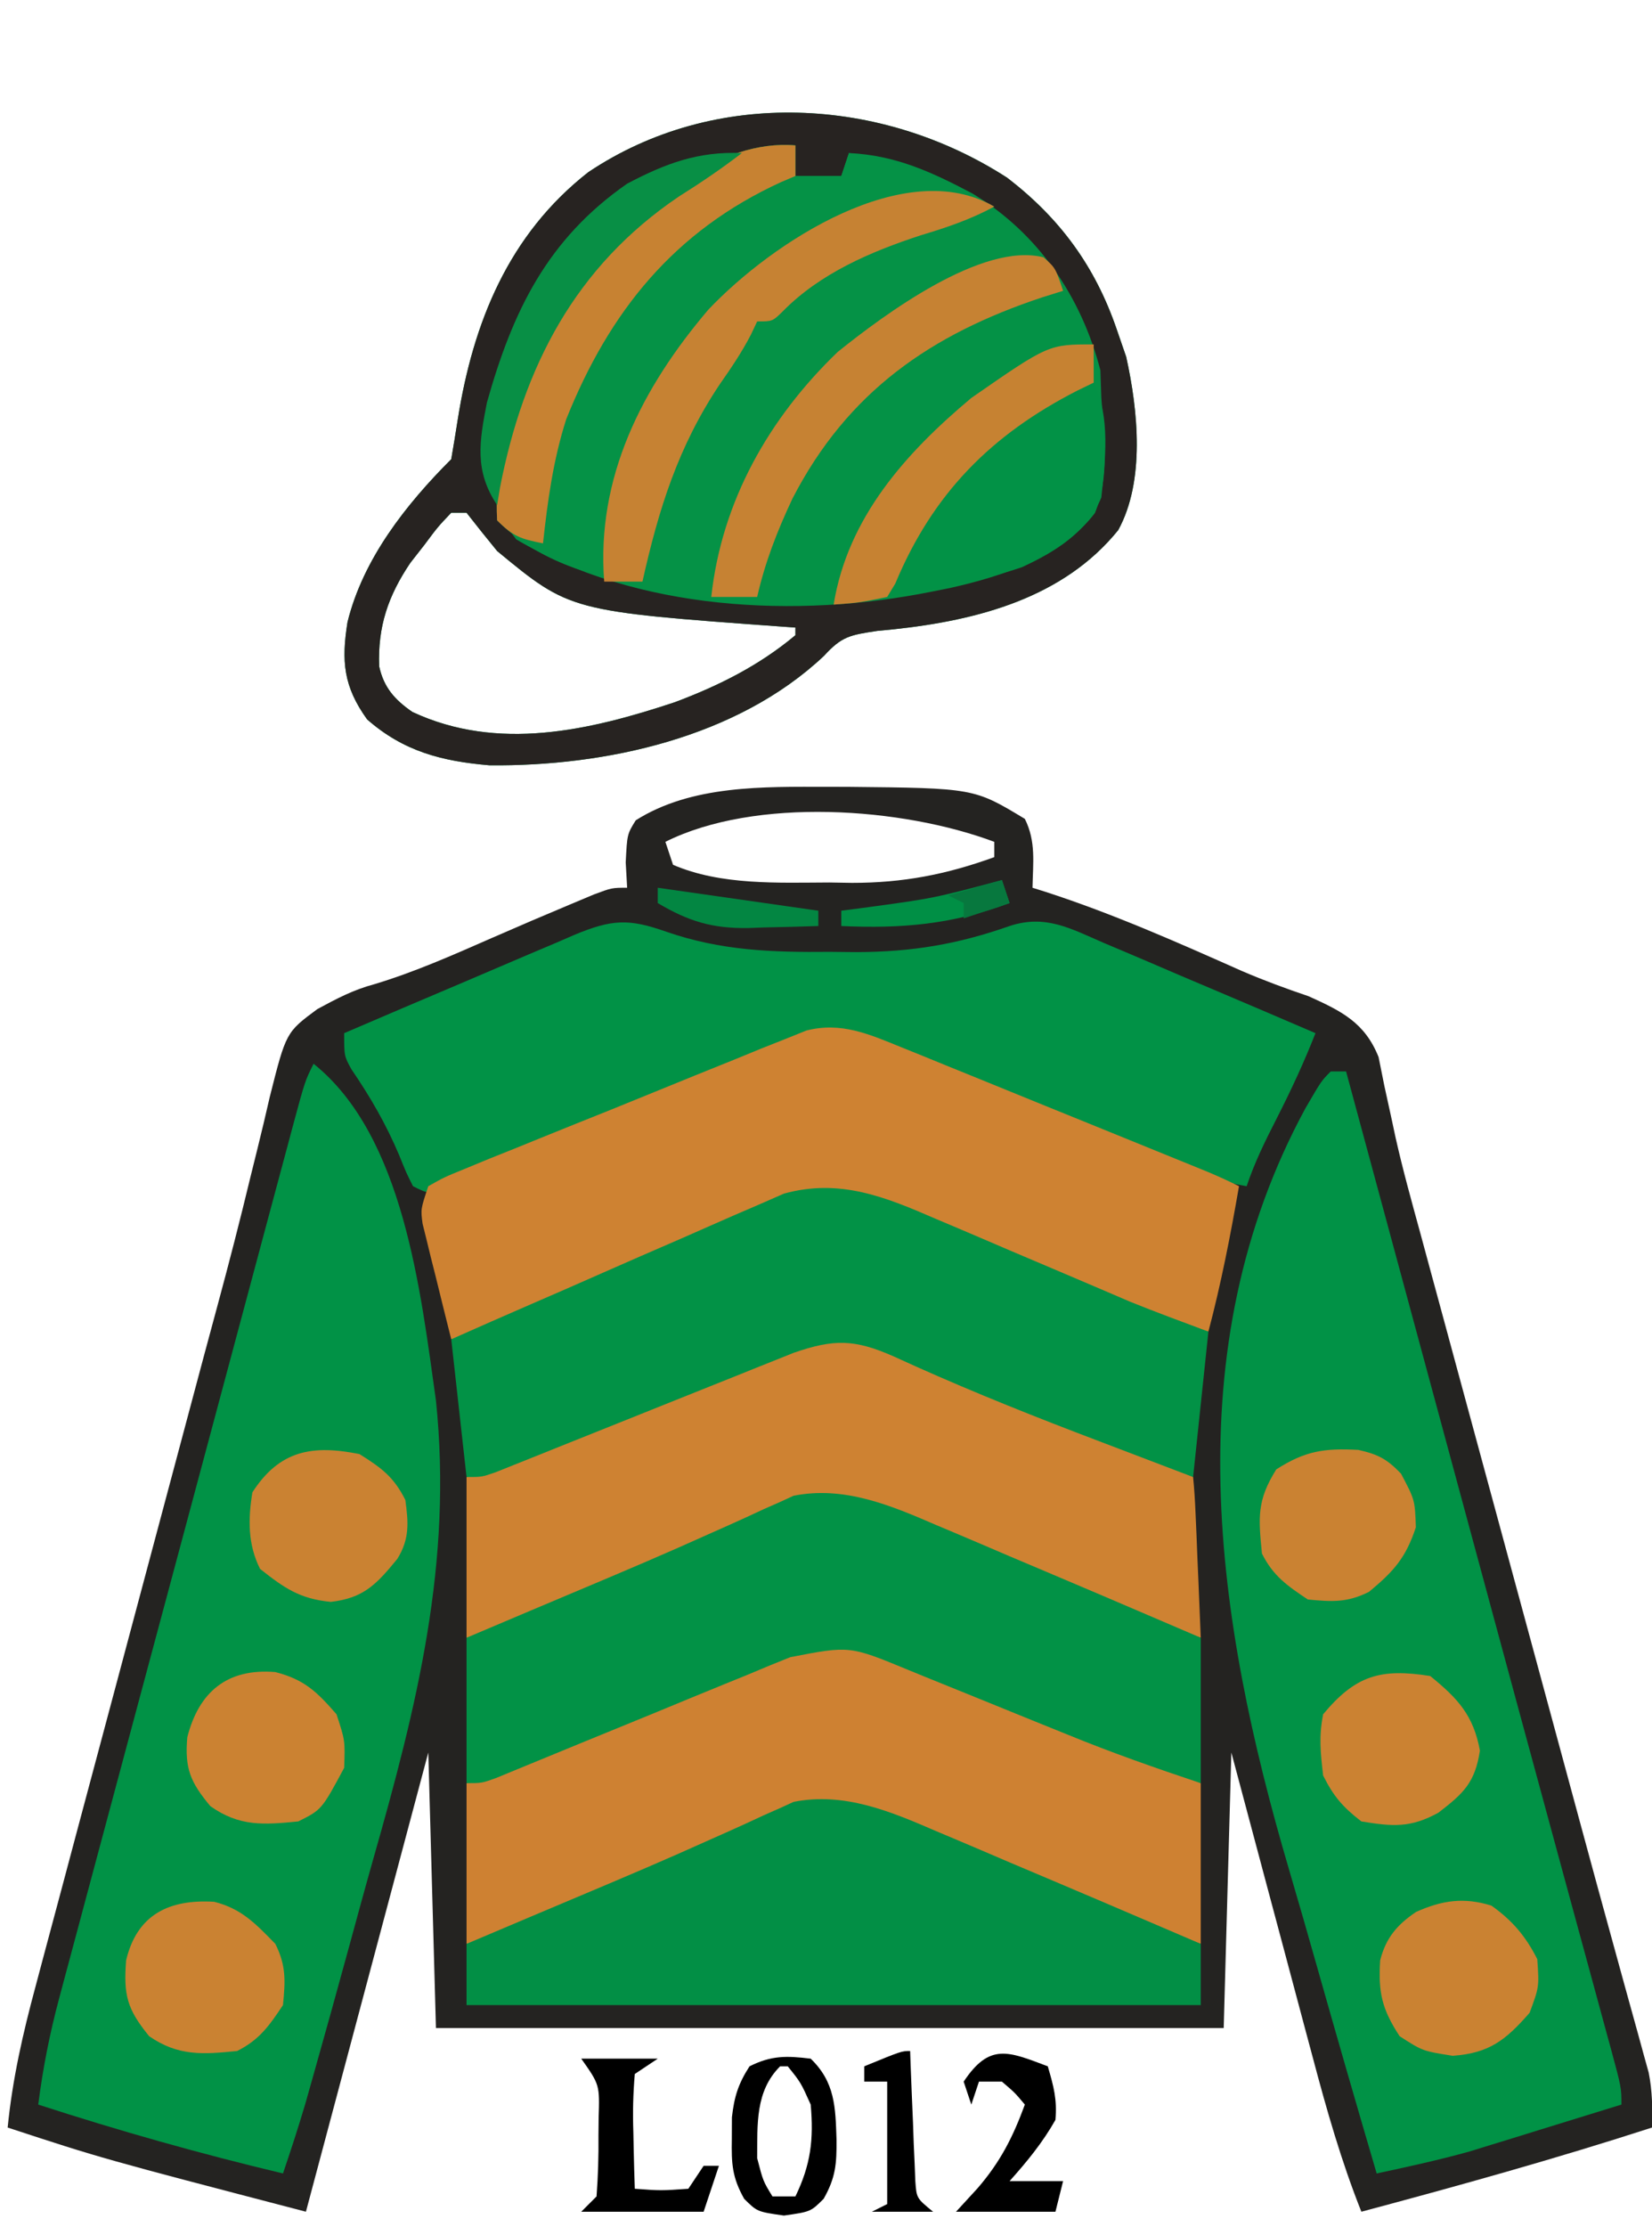 <?xml version="1.0" encoding="UTF-8"?>
<svg version="1.1" xmlns="http://www.w3.org/2000/svg" width="216" height="291">
<path d="M0 0 C0.828 0.001 1.657 0.002 2.51 0.002 C19.094 0.167 19.094 0.167 25.75 4.188 C27.228 7.144 26.81 9.93 26.75 13.188 C27.281 13.355 27.813 13.522 28.361 13.694 C37.232 16.559 45.677 20.311 54.188 24.091 C57.036 25.31 59.914 26.375 62.849 27.363 C67.151 29.307 70.191 30.791 72 35.311 C72.25 36.555 72.499 37.799 72.757 39.081 C73.071 40.53 73.388 41.978 73.708 43.426 C73.873 44.199 74.038 44.972 74.208 45.768 C75.16 50.017 76.329 54.206 77.48 58.404 C77.983 60.259 78.485 62.115 78.988 63.97 C79.519 65.925 80.051 67.881 80.582 69.836 C81.143 71.903 81.703 73.97 82.263 76.038 C83.731 81.45 85.2 86.861 86.669 92.273 C88.143 97.701 89.615 103.13 91.088 108.559 C91.375 109.616 91.661 110.673 91.957 111.762 C93.369 116.967 94.78 122.171 96.189 127.377 C96.726 129.358 97.263 131.338 97.799 133.319 C98.056 134.266 98.313 135.214 98.577 136.189 C99.903 141.08 101.237 145.968 102.585 150.852 C103.109 152.754 103.631 154.656 104.153 156.558 C104.741 158.7 105.334 160.841 105.933 162.98 C106.304 164.337 106.304 164.337 106.682 165.721 C106.892 166.475 107.101 167.228 107.317 168.005 C107.801 170.444 107.825 172.707 107.75 175.188 C95.189 179.255 82.505 182.782 69.75 186.188 C67.121 179.584 65.216 172.897 63.395 166.031 C62.935 164.317 62.935 164.317 62.466 162.568 C61.494 158.942 60.528 155.315 59.562 151.688 C58.902 149.219 58.241 146.75 57.58 144.281 C55.965 138.251 54.358 132.219 52.75 126.188 C52.42 138.067 52.09 149.947 51.75 162.188 C17.76 162.188 -16.23 162.188 -51.25 162.188 C-51.58 150.308 -51.91 138.428 -52.25 126.188 C-57.53 145.988 -62.81 165.787 -68.25 186.188 C-94.946 179.223 -94.946 179.223 -107.25 175.188 C-106.615 168.816 -105.254 162.861 -103.585 156.686 C-103.178 155.152 -103.178 155.152 -102.762 153.587 C-101.865 150.216 -100.96 146.846 -100.055 143.477 C-99.422 141.107 -98.79 138.737 -98.159 136.366 C-96.493 130.118 -94.82 123.872 -93.146 117.625 C-91.468 111.361 -89.797 105.094 -88.125 98.828 C-86.231 91.734 -84.337 84.64 -82.439 77.547 C-82.149 76.461 -81.859 75.376 -81.56 74.258 C-80.986 72.118 -80.408 69.979 -79.828 67.84 C-78.307 62.228 -76.857 56.608 -75.497 50.954 C-75.203 49.768 -74.908 48.581 -74.605 47.359 C-74.042 45.09 -73.5 42.816 -72.982 40.537 C-70.847 32.07 -70.847 32.07 -66.762 29.048 C-64.212 27.669 -62.061 26.525 -59.285 25.785 C-53.98 24.185 -49.008 21.972 -43.939 19.748 C-40.494 18.24 -37.04 16.763 -33.57 15.312 C-32.593 14.903 -31.616 14.493 -30.61 14.07 C-28.25 13.188 -28.25 13.188 -26.25 13.188 C-26.312 12.094 -26.374 11.001 -26.438 9.875 C-26.25 6.188 -26.25 6.188 -25.125 4.375 C-17.808 -0.259 -8.388 -0.009 0 0 Z M-21.25 7.188 C-20.92 8.178 -20.59 9.168 -20.25 10.188 C-13.992 12.893 -6.492 12.522 0.188 12.5 C1.16 12.516 2.133 12.532 3.135 12.549 C9.815 12.553 15.473 11.462 21.75 9.188 C21.75 8.527 21.75 7.867 21.75 7.188 C9.717 2.675 -9.493 1.309 -21.25 7.188 Z " fill="#242321" transform="translate(108.25,102.812)"/>
<path d="M0 0 C6.895 5.304 11.469 11.56 14.285 19.758 C14.698 20.954 15.11 22.15 15.535 23.383 C17.101 30.445 18.01 39.61 14.496 46.023 C7.328 54.889 -3.884 57.814 -14.877 58.989 C-15.58 59.057 -16.283 59.125 -17.008 59.195 C-20.574 59.736 -21.638 59.898 -23.965 62.445 C-35.323 73.161 -52.574 76.909 -67.715 76.758 C-73.924 76.225 -78.928 74.961 -83.715 70.758 C-86.821 66.449 -87.091 63.117 -86.277 58.043 C-84.247 49.796 -78.646 42.688 -72.715 36.758 C-72.421 35.037 -72.131 33.315 -71.866 31.59 C-69.859 18.888 -65.212 7.409 -54.809 -0.734 C-38.259 -11.833 -16.424 -10.629 0 0 Z M-72.715 43.758 C-74.465 45.598 -74.465 45.598 -76.215 47.945 C-76.823 48.723 -77.432 49.5 -78.059 50.301 C-80.973 54.625 -82.333 58.63 -82.137 63.828 C-81.531 66.6 -80.102 68.193 -77.797 69.785 C-66.627 75.003 -54.622 72.215 -43.465 68.508 C-37.696 66.34 -32.464 63.728 -27.715 59.758 C-27.715 59.428 -27.715 59.098 -27.715 58.758 C-28.288 58.718 -28.861 58.679 -29.452 58.638 C-57.179 56.625 -57.179 56.625 -66.715 48.758 C-68.066 47.106 -69.404 45.443 -70.715 43.758 C-71.375 43.758 -72.035 43.758 -72.715 43.758 Z " fill="#049246" transform="translate(131.715,23.242)"/>
<path d="M0 0 C11.809 9.447 13.999 29.818 16 44 C18.198 65.197 13.526 83.871 7.772 104.026 C6.68 107.883 5.63 111.752 4.574 115.619 C3.03 121.254 1.472 126.884 -0.121 132.505 C-0.436 133.618 -0.751 134.732 -1.076 135.879 C-1.984 138.945 -2.97 141.973 -4 145 C-14.818 142.425 -25.422 139.432 -36 136 C-35.396 131.265 -34.508 126.756 -33.273 122.146 C-33.013 121.171 -33.013 121.171 -32.748 120.176 C-32.176 118.029 -31.598 115.884 -31.02 113.738 C-30.61 112.207 -30.201 110.676 -29.792 109.145 C-28.697 105.046 -27.596 100.949 -26.495 96.853 C-25.356 92.614 -24.222 88.374 -23.087 84.135 C-21.04 76.491 -18.988 68.849 -16.935 61.207 C-15.161 54.603 -13.392 47.998 -11.625 41.392 C-10.323 36.526 -9.018 31.66 -7.713 26.794 C-7.114 24.561 -6.516 22.328 -5.918 20.095 C-5.1 17.041 -4.279 13.987 -3.457 10.934 C-3.219 10.045 -2.982 9.156 -2.737 8.24 C-1.115 2.229 -1.115 2.229 0 0 Z " fill="#019246" transform="translate(41,139)"/>
<path d="M0 0 C0.66 0 1.32 0 2 0 C2.259 0.958 2.519 1.917 2.786 2.904 C3.159 4.283 3.532 5.662 3.905 7.041 C4.109 7.794 4.312 8.547 4.522 9.322 C5.687 13.627 6.852 17.932 8.017 22.237 C10.367 30.924 12.718 39.611 15.067 48.298 C16.383 53.164 17.699 58.029 19.016 62.895 C19.276 63.857 19.536 64.819 19.805 65.811 C23.002 77.63 26.206 89.447 29.422 101.262 C30.037 103.523 30.652 105.785 31.267 108.047 C32.356 112.054 33.449 116.06 34.544 120.066 C35.018 121.809 35.491 123.551 35.965 125.293 C36.176 126.063 36.388 126.833 36.605 127.626 C38 132.772 38 132.772 38 135 C34.356 136.131 30.709 137.254 27.062 138.375 C26.041 138.692 25.019 139.009 23.967 139.336 C22.958 139.645 21.949 139.955 20.91 140.273 C19.994 140.556 19.077 140.839 18.133 141.13 C14.121 142.244 10.071 143.129 6 144 C3.348 134.978 0.738 125.945 -1.823 116.897 C-3.014 112.692 -4.218 108.493 -5.455 104.301 C-15.078 71.627 -20.45 36.378 -3.312 4.812 C-1.224 1.224 -1.224 1.224 0 0 Z " fill="#019246" transform="translate(174,140)"/>
<path d="M0 0 C7.169 2.485 13.858 2.71 21.396 2.634 C22.555 2.646 23.714 2.657 24.908 2.669 C32.126 2.645 38.111 1.649 44.896 -0.741 C49.568 -2.281 52.843 -0.434 57.162 1.443 C57.956 1.777 58.749 2.112 59.566 2.456 C62.098 3.526 64.622 4.611 67.146 5.697 C68.862 6.425 70.578 7.152 72.295 7.878 C76.501 9.66 80.7 11.456 84.896 13.259 C83.394 17.084 81.702 20.722 79.834 24.384 C78.324 27.346 76.948 30.105 75.896 33.259 C72.502 32.66 69.468 31.807 66.277 30.509 C65.393 30.152 64.509 29.795 63.597 29.427 C62.654 29.042 61.712 28.656 60.74 28.259 C59.76 27.864 58.78 27.468 57.771 27.06 C53.586 25.37 49.406 23.67 45.225 21.97 C42.169 20.73 39.111 19.494 36.053 18.259 C35.11 17.874 34.167 17.488 33.196 17.091 C32.311 16.734 31.427 16.377 30.516 16.009 C29.742 15.695 28.969 15.38 28.172 15.056 C23.226 13.324 20.493 13.042 15.587 15.089 C14.553 15.513 13.519 15.937 12.453 16.373 C11.348 16.841 10.242 17.309 9.104 17.791 C7.961 18.26 6.819 18.73 5.642 19.214 C2.612 20.462 -0.413 21.72 -3.435 22.984 C-7.704 24.768 -11.978 26.541 -16.256 28.304 C-18.533 29.243 -20.807 30.19 -23.077 31.145 C-24.102 31.569 -25.127 31.993 -26.182 32.429 C-27.087 32.807 -27.991 33.186 -28.923 33.576 C-31.104 34.259 -31.104 34.259 -33.104 33.259 C-33.998 31.474 -33.998 31.474 -34.916 29.197 C-36.626 25.15 -38.676 21.609 -41.15 17.986 C-42.104 16.259 -42.104 16.259 -42.104 13.259 C-37.056 11.09 -32.002 8.936 -26.942 6.796 C-25.222 6.065 -23.503 5.331 -21.786 4.593 C-19.318 3.532 -16.844 2.486 -14.369 1.443 C-13.602 1.11 -12.836 0.776 -12.045 0.433 C-7.078 -1.638 -4.889 -1.721 0 0 Z " fill="#019246" transform="translate(87.104,121.741)"/>
<path d="M0 0 C0.934 0.377 1.868 0.754 2.831 1.143 C4.325 1.754 4.325 1.754 5.849 2.377 C6.88 2.795 7.912 3.213 8.974 3.643 C12.264 4.978 15.55 6.318 18.837 7.658 C21.062 8.561 23.286 9.463 25.511 10.365 C29.571 12.013 33.63 13.662 37.688 15.316 C38.503 15.649 39.318 15.981 40.158 16.323 C41.509 16.89 42.84 17.503 44.15 18.158 C43.043 24.564 41.81 30.872 40.15 37.158 C35.896 36.584 32.337 35.571 28.404 33.865 C27.326 33.402 26.248 32.939 25.137 32.462 C24.007 31.97 22.877 31.478 21.712 30.971 C19.374 29.971 17.035 28.973 14.697 27.975 C11.656 26.67 8.617 25.362 5.585 24.037 C3.55 23.147 1.507 22.275 -0.538 21.408 C-1.614 20.939 -2.691 20.47 -3.8 19.986 C-9.704 18.384 -14.911 20.361 -20.385 22.67 C-20.986 22.921 -21.587 23.171 -22.205 23.43 C-24.111 24.227 -26.012 25.036 -27.913 25.846 C-29.159 26.369 -30.406 26.892 -31.653 27.414 C-36.726 29.543 -41.79 31.693 -46.834 33.891 C-47.476 34.17 -48.118 34.448 -48.779 34.736 C-50.56 35.51 -52.339 36.289 -54.118 37.068 C-56.85 38.158 -56.85 38.158 -58.85 38.158 C-59.548 35.39 -60.234 32.619 -60.913 29.846 C-61.212 28.667 -61.212 28.667 -61.516 27.465 C-61.7 26.708 -61.884 25.95 -62.073 25.17 C-62.246 24.473 -62.419 23.777 -62.597 23.059 C-62.85 21.158 -62.85 21.158 -61.85 18.158 C-59.79 16.993 -59.79 16.993 -57.043 15.874 C-56.018 15.451 -54.993 15.027 -53.937 14.591 C-52.262 13.92 -52.262 13.92 -50.553 13.236 C-49.413 12.772 -48.272 12.308 -47.096 11.83 C-44.057 10.598 -41.013 9.377 -37.968 8.159 C-36.105 7.41 -34.247 6.652 -32.389 5.89 C-28.824 4.429 -25.253 2.986 -21.678 1.549 C-20.57 1.094 -19.461 0.639 -18.319 0.17 C-17.282 -0.241 -16.244 -0.652 -15.176 -1.075 C-13.811 -1.625 -13.811 -1.625 -12.419 -2.185 C-7.868 -3.349 -4.224 -1.716 0 0 Z " fill="#CE8232" transform="translate(117.85,136.842)"/>
<path d="M0 0 C0.834 0.337 1.668 0.674 2.527 1.021 C3.414 1.385 4.301 1.748 5.214 2.123 C6.135 2.497 7.055 2.87 8.003 3.255 C10.936 4.446 13.866 5.644 16.796 6.842 C18.78 7.648 20.763 8.454 22.747 9.26 C26.368 10.732 29.988 12.205 33.605 13.684 C34.332 13.98 35.059 14.277 35.807 14.583 C37.094 15.125 38.36 15.717 39.609 16.342 C39.609 23.272 39.609 30.202 39.609 37.342 C33.547 35.321 27.734 33.226 21.882 30.732 C20.257 30.053 18.632 29.375 17.007 28.697 C14.485 27.643 11.965 26.584 9.45 25.51 C6.996 24.465 4.534 23.441 2.07 22.42 C1.325 22.096 0.58 21.772 -0.188 21.439 C-6.257 18.958 -10.4 19.302 -16.658 21.478 C-17.76 21.943 -18.862 22.409 -19.997 22.889 C-20.602 23.142 -21.207 23.395 -21.831 23.656 C-23.75 24.46 -25.665 25.276 -27.579 26.092 C-28.842 26.624 -30.106 27.155 -31.37 27.686 C-36.226 29.727 -41.076 31.781 -45.921 33.848 C-47.001 34.305 -48.08 34.762 -49.192 35.232 C-50.149 35.64 -51.106 36.048 -52.092 36.468 C-54.391 37.342 -54.391 37.342 -56.391 37.342 C-56.391 30.412 -56.391 23.482 -56.391 16.342 C-49.796 13.601 -43.194 10.877 -36.585 8.169 C-34.338 7.245 -32.093 6.317 -29.849 5.384 C-26.625 4.044 -23.394 2.721 -20.161 1.4 C-19.159 0.98 -18.156 0.559 -17.124 0.125 C-16.183 -0.255 -15.243 -0.636 -14.273 -1.028 C-13.45 -1.367 -12.626 -1.707 -11.777 -2.057 C-7.513 -3.131 -3.954 -1.61 0 0 Z " fill="#CE8132" transform="translate(117.391,216.658)"/>
<path d="M0 0 C1.256 0.506 1.256 0.506 2.537 1.021 C3.427 1.385 4.317 1.748 5.233 2.123 C6.156 2.497 7.079 2.87 8.03 3.255 C9.974 4.043 11.917 4.833 13.859 5.625 C16.844 6.842 19.831 8.052 22.819 9.26 C24.708 10.026 26.596 10.793 28.483 11.561 C29.381 11.924 30.279 12.288 31.204 12.662 C32.441 13.168 32.441 13.168 33.703 13.684 C34.432 13.98 35.161 14.277 35.912 14.583 C37.593 15.342 37.593 15.342 38.593 16.342 C38.75 17.901 38.844 19.467 38.909 21.033 C38.951 21.977 38.993 22.922 39.036 23.895 C39.075 24.888 39.115 25.881 39.155 26.904 C39.198 27.901 39.242 28.898 39.286 29.926 C39.393 32.398 39.494 34.87 39.593 37.342 C33.549 35.417 27.7 33.218 21.866 30.732 C20.242 30.053 18.617 29.375 16.991 28.697 C14.469 27.643 11.949 26.584 9.435 25.51 C6.98 24.465 4.518 23.441 2.054 22.42 C1.309 22.096 0.564 21.772 -0.204 21.439 C-6.273 18.958 -10.416 19.302 -16.674 21.478 C-17.775 21.943 -18.877 22.409 -20.013 22.889 C-20.618 23.142 -21.223 23.395 -21.847 23.656 C-23.766 24.46 -25.68 25.276 -27.595 26.092 C-28.858 26.624 -30.122 27.155 -31.386 27.686 C-36.242 29.727 -41.092 31.781 -45.937 33.848 C-47.016 34.305 -48.096 34.762 -49.208 35.232 C-50.165 35.64 -51.122 36.048 -52.108 36.468 C-54.407 37.342 -54.407 37.342 -56.407 37.342 C-56.407 30.412 -56.407 23.482 -56.407 16.342 C-49.812 13.601 -43.21 10.877 -36.601 8.169 C-34.354 7.245 -32.108 6.317 -29.865 5.384 C-26.64 4.044 -23.409 2.721 -20.177 1.4 C-19.174 0.98 -18.172 0.559 -17.14 0.125 C-16.199 -0.255 -15.258 -0.636 -14.289 -1.028 C-13.465 -1.367 -12.642 -1.707 -11.793 -2.057 C-7.526 -3.132 -3.959 -1.605 0 0 Z " fill="#CE8232" transform="translate(117.407,176.658)"/>
<path d="M0 0 C1.157 0.487 1.157 0.487 2.337 0.983 C4.779 2.013 7.216 3.057 9.652 4.102 C11.291 4.795 12.929 5.488 14.568 6.18 C18.914 8.017 23.253 9.868 27.59 11.727 C29.9 12.717 32.21 13.707 34.59 14.727 C34.59 20.997 34.59 27.267 34.59 33.727 C28.696 31.762 22.963 29.75 17.23 27.406 C15.688 26.782 14.145 26.159 12.602 25.535 C10.209 24.564 7.817 23.592 5.426 22.619 C3.092 21.669 0.755 20.725 -1.582 19.781 C-2.294 19.49 -3.005 19.198 -3.738 18.897 C-11.334 15.763 -11.334 15.763 -19.077 17.265 C-19.971 17.626 -20.865 17.986 -21.786 18.358 C-23.215 18.956 -23.215 18.956 -24.672 19.566 C-26.152 20.168 -26.152 20.168 -27.663 20.781 C-30.813 22.063 -33.955 23.363 -37.098 24.664 C-40.252 25.958 -43.408 27.249 -46.565 28.536 C-48.529 29.338 -50.491 30.145 -52.451 30.957 C-53.335 31.32 -54.22 31.684 -55.132 32.058 C-55.911 32.381 -56.691 32.704 -57.495 33.036 C-59.41 33.727 -59.41 33.727 -61.41 33.727 C-61.41 27.457 -61.41 21.187 -61.41 14.727 C-59.754 14.025 -58.097 13.324 -56.391 12.602 C-55.314 12.146 -54.238 11.69 -53.128 11.22 C-50.763 10.219 -48.396 9.221 -46.028 8.226 C-40.572 5.929 -35.128 3.619 -29.734 1.18 C-28.89 0.805 -28.047 0.429 -27.177 0.043 C-25.628 -0.648 -24.086 -1.352 -22.552 -2.074 C-21.853 -2.382 -21.154 -2.69 -20.434 -3.008 C-19.845 -3.278 -19.256 -3.549 -18.65 -3.827 C-12.041 -5.144 -5.951 -2.576 0 0 Z " fill="#029246" transform="translate(122.41,199.273)"/>
<path d="M0 0 C1.153 0.487 1.153 0.487 2.33 0.983 C4.766 2.013 7.195 3.057 9.625 4.102 C12.056 5.136 14.488 6.168 16.92 7.199 C18.427 7.838 19.932 8.48 21.435 9.125 C22.129 9.422 22.824 9.719 23.539 10.025 C24.137 10.282 24.734 10.538 25.35 10.803 C28.747 12.182 32.192 13.439 35.625 14.727 C34.965 20.997 34.305 27.267 33.625 33.727 C29.686 32.231 25.749 30.731 21.812 29.227 C20.637 28.778 19.461 28.33 18.249 27.868 C10.234 24.79 2.304 21.565 -5.497 17.977 C-10.677 15.687 -13.354 15.685 -18.595 17.492 C-19.342 17.792 -20.089 18.092 -20.858 18.401 C-21.712 18.741 -22.566 19.081 -23.446 19.432 C-24.355 19.798 -25.263 20.165 -26.199 20.543 C-27.613 21.107 -27.613 21.107 -29.056 21.682 C-32.06 22.88 -35.061 24.084 -38.062 25.289 C-41.075 26.497 -44.087 27.704 -47.102 28.907 C-48.976 29.655 -50.849 30.406 -52.721 31.16 C-53.565 31.497 -54.41 31.835 -55.28 32.182 C-56.024 32.481 -56.769 32.78 -57.536 33.088 C-59.375 33.727 -59.375 33.727 -61.375 33.727 C-62.035 27.787 -62.695 21.847 -63.375 15.727 C-59.909 14.19 -56.445 12.657 -52.965 11.152 C-49.872 9.815 -46.785 8.467 -43.704 7.103 C-40.297 5.596 -36.881 4.109 -33.46 2.633 C-32.077 2.031 -30.696 1.424 -29.318 0.809 C-27.344 -0.07 -25.361 -0.924 -23.375 -1.773 C-22.22 -2.279 -21.065 -2.784 -19.875 -3.305 C-12.6 -5.318 -6.635 -2.885 0 0 Z " fill="#029246" transform="translate(122.375,159.273)"/>
<path d="M0 0 C1.157 0.487 1.157 0.487 2.337 0.983 C4.779 2.013 7.216 3.057 9.652 4.102 C11.291 4.795 12.929 5.488 14.568 6.18 C18.914 8.017 23.253 9.868 27.59 11.727 C28.273 12.019 28.956 12.312 29.66 12.614 C31.304 13.318 32.947 14.022 34.59 14.727 C34.59 17.367 34.59 20.007 34.59 22.727 C2.91 22.727 -28.77 22.727 -61.41 22.727 C-61.41 20.087 -61.41 17.447 -61.41 14.727 C-59.737 14.018 -58.064 13.31 -56.391 12.602 C-55.314 12.146 -54.238 11.69 -53.128 11.22 C-50.763 10.219 -48.396 9.221 -46.028 8.226 C-40.572 5.929 -35.128 3.619 -29.734 1.18 C-28.89 0.805 -28.047 0.429 -27.177 0.043 C-25.628 -0.648 -24.086 -1.352 -22.552 -2.074 C-21.853 -2.382 -21.154 -2.69 -20.434 -3.008 C-19.845 -3.278 -19.256 -3.549 -18.65 -3.827 C-12.041 -5.144 -5.951 -2.576 0 0 Z " fill="#028F45" transform="translate(122.41,239.273)"/>
<path d="M0 0 C6.895 5.304 11.469 11.56 14.285 19.758 C14.698 20.954 15.11 22.15 15.535 23.383 C17.101 30.445 18.01 39.61 14.496 46.023 C7.328 54.889 -3.884 57.814 -14.877 58.989 C-15.58 59.057 -16.283 59.125 -17.008 59.195 C-20.574 59.736 -21.638 59.898 -23.965 62.445 C-35.323 73.161 -52.574 76.909 -67.715 76.758 C-73.924 76.225 -78.928 74.961 -83.715 70.758 C-86.821 66.449 -87.091 63.117 -86.277 58.043 C-84.247 49.796 -78.646 42.688 -72.715 36.758 C-72.421 35.037 -72.131 33.315 -71.866 31.59 C-69.859 18.888 -65.212 7.409 -54.809 -0.734 C-38.259 -11.833 -16.424 -10.629 0 0 Z M-54.199 10.535 C-60.954 18.726 -66.445 30.034 -66.715 40.758 C-66.364 44.407 -66.364 44.407 -64.219 47.234 C-48.443 56.567 -27.562 57.623 -9.902 54.07 C-9.098 53.91 -8.293 53.749 -7.464 53.583 C-0.662 52.053 7.062 49.56 11.449 43.789 C13.394 39.063 12.637 33.75 12.285 28.758 C12.244 27.562 12.203 26.365 12.16 25.133 C9.653 15.463 3.977 7.178 -4.582 2.035 C-9.924 -0.782 -14.648 -2.966 -20.715 -3.242 C-21.045 -2.252 -21.375 -1.262 -21.715 -0.242 C-23.695 -0.242 -25.675 -0.242 -27.715 -0.242 C-27.715 -1.562 -27.715 -2.882 -27.715 -4.242 C-37.881 -5.086 -47.665 3.59 -54.199 10.535 Z M-72.715 43.758 C-74.465 45.598 -74.465 45.598 -76.215 47.945 C-76.823 48.723 -77.432 49.5 -78.059 50.301 C-80.973 54.625 -82.333 58.63 -82.137 63.828 C-81.531 66.6 -80.102 68.193 -77.797 69.785 C-66.627 75.003 -54.622 72.215 -43.465 68.508 C-37.696 66.34 -32.464 63.728 -27.715 59.758 C-27.715 59.428 -27.715 59.098 -27.715 58.758 C-28.288 58.718 -28.861 58.679 -29.452 58.638 C-57.179 56.625 -57.179 56.625 -66.715 48.758 C-68.066 47.106 -69.404 45.443 -70.715 43.758 C-71.375 43.758 -72.035 43.758 -72.715 43.758 Z " fill="#272321" transform="translate(131.715,23.242)"/>
<path d="M0 0 C0 1.32 0 2.64 0 4 C1.98 4 3.96 4 6 4 C6.33 3.01 6.66 2.02 7 1 C14.065 2.254 19.715 4.562 26 8 C22.877 9.687 19.77 10.729 16.375 11.75 C9.859 13.88 3.225 16.714 -1.652 21.684 C-3 23 -3 23 -5 23 C-5.271 23.574 -5.541 24.147 -5.82 24.738 C-7.019 27.037 -8.385 29.068 -9.875 31.188 C-15.317 39.318 -17.875 47.487 -20 57 C-26.959 56.546 -33.997 54.003 -39 49 C-39.671 36.319 -33.758 23.96 -25.848 14.398 C-19.437 7.52 -10.021 -0.852 0 0 Z " fill="#059246" transform="translate(104,19)"/>
<path d="M0 0 C1.381 1.627 2.719 3.293 4 5 C3.033 5.424 2.066 5.848 1.07 6.285 C-14.114 13.068 -27.384 21.181 -34.004 37.238 C-35.523 41.451 -36.811 45.682 -38 50 C-40.97 49.67 -43.94 49.34 -47 49 C-45.737 35.361 -40.799 21.81 -30.332 12.52 C-22.88 6.543 -10.08 -1.907 0 0 Z " fill="#059246" transform="translate(131,28)"/>
<path d="M0 0 C-3.123 1.687 -6.23 2.729 -9.625 3.75 C-16.141 5.88 -22.775 8.714 -27.652 13.684 C-29 15 -29 15 -31 15 C-31.271 15.574 -31.541 16.147 -31.82 16.738 C-33.019 19.037 -34.385 21.068 -35.875 23.188 C-41.317 31.318 -43.875 39.487 -46 49 C-47.65 49 -49.3 49 -51 49 C-52.062 35.394 -46.072 23.672 -37.381 13.457 C-28.982 4.598 -11.594 -6.741 0 0 Z " fill="#C68233" transform="translate(130,27)"/>
<path d="M0 0 C2.223 4.447 1.506 10.173 1 15 C-0.859 19.561 -5.065 22.122 -9.398 24.121 C-15.098 26.047 -21.083 26.983 -27 28 C-23.408 16.38 -15.042 7.097 -4.562 1 C-2 0 -2 0 0 0 Z " fill="#029246" transform="translate(143,50)"/>
<path d="M0 0 C0 1.32 0 2.64 0 4 C-0.909 4.385 -0.909 4.385 -1.836 4.777 C-15.857 11.184 -24.32 21.696 -29.965 35.781 C-31.67 41.085 -32.403 46.475 -33 52 C-35.867 51.427 -36.861 51.139 -39 49 C-39.671 36.319 -33.758 23.96 -25.848 14.398 C-19.437 7.52 -10.021 -0.852 0 0 Z " fill="#C78232" transform="translate(104,19)"/>
<path d="M0 0 C1.562 1.375 1.562 1.375 2.562 4.375 C1.668 4.655 0.773 4.934 -0.148 5.223 C-14.712 10.051 -25.599 17.543 -32.812 31.5 C-34.806 35.736 -36.401 39.813 -37.438 44.375 C-39.417 44.375 -41.398 44.375 -43.438 44.375 C-42.085 31.865 -35.875 20.983 -26.906 12.359 C-20.844 7.487 -7.995 -2.05 0 0 Z " fill="#C68233" transform="translate(136.438,33.625)"/>
<path d="M0 0 C3.579 0.895 5.446 2.884 8 5.5 C9.427 8.353 9.31 10.335 9 13.5 C7.2 16.2 5.916 18.042 3 19.5 C-1.485 19.949 -4.71 20.188 -8.5 17.562 C-11.421 13.985 -11.85 12.165 -11.512 7.66 C-10.093 1.67 -5.892 -0.357 0 0 Z " fill="#CA8232" transform="translate(28,248.5)"/>
<path d="M0 0 C2.87 1.794 4.491 2.983 6 6 C6.404 8.964 6.564 11.089 4.953 13.691 C2.229 17.017 0.547 18.824 -3.75 19.312 C-7.809 18.922 -9.833 17.504 -13 15 C-14.617 11.766 -14.568 8.496 -14 5 C-10.434 -0.522 -6.139 -1.234 0 0 Z " fill="#CA8232" transform="translate(47,190)"/>
<path d="M0 0 C2.738 1.941 4.488 4.005 6 7 C6.25 10.625 6.25 10.625 5 14 C1.878 17.579 -0.286 19.29 -5.062 19.625 C-9 19 -9 19 -12 17.062 C-14.323 13.505 -14.802 11.348 -14.543 7.16 C-13.809 4.241 -12.334 2.498 -9.844 0.824 C-6.44 -0.698 -3.593 -1.117 0 0 Z " fill="#CA8232" transform="translate(195,249)"/>
<path d="M0 0 C2.604 0.597 3.738 1.196 5.574 3.109 C7.387 6.547 7.387 6.547 7.512 10.109 C6.201 14.115 4.605 15.878 1.387 18.547 C-1.467 19.973 -3.448 19.857 -6.613 19.547 C-9.313 17.747 -11.155 16.463 -12.613 13.547 C-13.08 8.804 -13.283 6.618 -10.738 2.547 C-6.945 0.119 -4.445 -0.239 0 0 Z " fill="#CA8232" transform="translate(177.613,189.453)"/>
<path d="M0 0 C3.624 2.93 5.665 5.16 6.5 9.75 C5.855 13.946 4.366 15.322 1.074 17.859 C-2.573 19.865 -4.896 19.673 -9 19 C-11.431 17.13 -12.641 15.719 -14 13 C-14.346 9.989 -14.572 7.907 -14 5 C-9.761 -0.086 -6.496 -1.031 0 0 Z " fill="#CB8232" transform="translate(187,219)"/>
<path d="M0 0 C3.789 0.977 5.407 2.543 8 5.516 C9.125 8.953 9.125 8.953 9 12.516 C6.063 17.984 6.063 17.984 3 19.516 C-1.527 19.968 -4.705 20.208 -8.5 17.516 C-11.11 14.383 -11.861 12.616 -11.512 8.52 C-10.011 2.642 -6.341 -0.528 0 0 Z " fill="#CB8232" transform="translate(36,218.484)"/>
<path d="M0 0 C0 1.65 0 3.3 0 5 C-0.701 5.34 -1.403 5.681 -2.125 6.031 C-13.376 11.779 -21.027 19.466 -25.938 31.25 C-26.288 31.828 -26.639 32.405 -27 33 C-30.625 33.75 -30.625 33.75 -34 34 C-32.168 22.644 -24.57 14.173 -16 7 C-5.908 0 -5.908 0 0 0 Z " fill="#C68232" transform="translate(143,45)"/>
<path d="M0 0 C-2.671 2.051 -5.399 3.898 -8.25 5.688 C-21.788 14.838 -28.55 27.885 -31.625 43.719 C-31.749 44.472 -31.872 45.224 -32 46 C-34.978 41.534 -34.344 37.758 -33.336 32.605 C-29.968 20.627 -25.44 11.261 -15 4 C-9.985 1.358 -5.709 -0.243 0 0 Z " fill="#088F45" transform="translate(97,20)"/>
<path d="M0 0 C3.186 3.08 3.239 6.334 3.375 10.562 C3.401 13.745 3.268 15.526 1.695 18.309 C0 20 0 20 -3.5 20.5 C-7 20 -7 20 -8.699 18.312 C-10.28 15.503 -10.37 13.707 -10.312 10.5 C-10.309 9.562 -10.305 8.623 -10.301 7.656 C-9.994 4.945 -9.469 3.284 -8 1 C-5.139 -0.431 -3.16 -0.387 0 0 Z M-4 1 C-7.257 4.257 -6.965 8.537 -7 13 C-6.227 15.996 -6.227 15.996 -5 18 C-4.01 18 -3.02 18 -2 18 C0.004 13.866 0.408 10.575 0 6 C-1.298 3.11 -1.298 3.11 -3 1 C-3.33 1 -3.66 1 -4 1 Z " fill="#000000" transform="translate(106,269)"/>
<path d="M0 0 C0.774 2.653 1.228 4.293 1 7 C-0.674 9.962 -2.734 12.471 -5 15 C-2.69 15 -0.38 15 2 15 C1.67 16.32 1.34 17.64 1 19 C-3.29 19 -7.58 19 -12 19 C-11.072 17.989 -10.144 16.979 -9.188 15.938 C-6.2 12.477 -4.57 9.274 -3 5 C-4.312 3.438 -4.312 3.438 -6 2 C-6.99 2 -7.98 2 -9 2 C-9.33 2.99 -9.66 3.98 -10 5 C-10.33 4.01 -10.66 3.02 -11 2 C-7.61 -3.085 -5.187 -1.959 0 0 Z " fill="#000000" transform="translate(137,270)"/>
<path d="M0 0 C3.3 0 6.6 0 10 0 C9.01 0.66 8.02 1.32 7 2 C6.779 4.627 6.718 7.009 6.812 9.625 C6.826 10.331 6.84 11.038 6.854 11.766 C6.889 13.511 6.943 15.255 7 17 C10.416 17.25 10.416 17.25 14 17 C14.66 16.01 15.32 15.02 16 14 C16.66 14 17.32 14 18 14 C17.34 15.98 16.68 17.96 16 20 C10.72 20 5.44 20 0 20 C0.66 19.34 1.32 18.68 2 18 C2.199 15.291 2.278 12.707 2.25 10 C2.258 9.263 2.265 8.525 2.273 7.766 C2.41 3.416 2.41 3.416 0 0 Z " fill="#000000" transform="translate(76,269)"/>
<path d="M0 0 C0.02 0.565 0.04 1.13 0.06 1.712 C0.155 4.267 0.265 6.821 0.375 9.375 C0.406 10.264 0.437 11.154 0.469 12.07 C0.507 12.921 0.546 13.772 0.586 14.648 C0.617 15.434 0.649 16.219 0.681 17.029 C0.84 19.23 0.84 19.23 3 21 C0.36 21 -2.28 21 -5 21 C-4.34 20.67 -3.68 20.34 -3 20 C-3 14.72 -3 9.44 -3 4 C-3.99 4 -4.98 4 -6 4 C-6 3.34 -6 2.68 -6 2 C-1.125 0 -1.125 0 0 0 Z " fill="#000000" transform="translate(119,268)"/>
<path d="M0 0 C0.33 0.99 0.66 1.98 1 3 C-6.465 5.775 -13.067 6.368 -21 6 C-21 5.34 -21 4.68 -21 4 C-20.071 3.879 -19.141 3.758 -18.184 3.633 C-8.964 2.388 -8.964 2.388 0 0 Z " fill="#008F45" transform="translate(131,115)"/>
<path d="M0 0 C6.93 0.99 13.86 1.98 21 3 C21 3.66 21 4.32 21 5 C18.624 5.082 16.251 5.141 13.875 5.188 C13.21 5.213 12.545 5.238 11.859 5.264 C7.131 5.333 4.049 4.403 0 2 C0 1.34 0 0.68 0 0 Z " fill="#038642" transform="translate(86,116)"/>
<path d="M0 0 C0.33 0.99 0.66 1.98 1 3 C-0.98 3.66 -2.96 4.32 -5 5 C-5 4.34 -5 3.68 -5 3 C-5.66 2.67 -6.32 2.34 -7 2 C-4.69 1.34 -2.38 0.68 0 0 Z " fill="#07783E" transform="translate(131,115)"/>
</svg>
